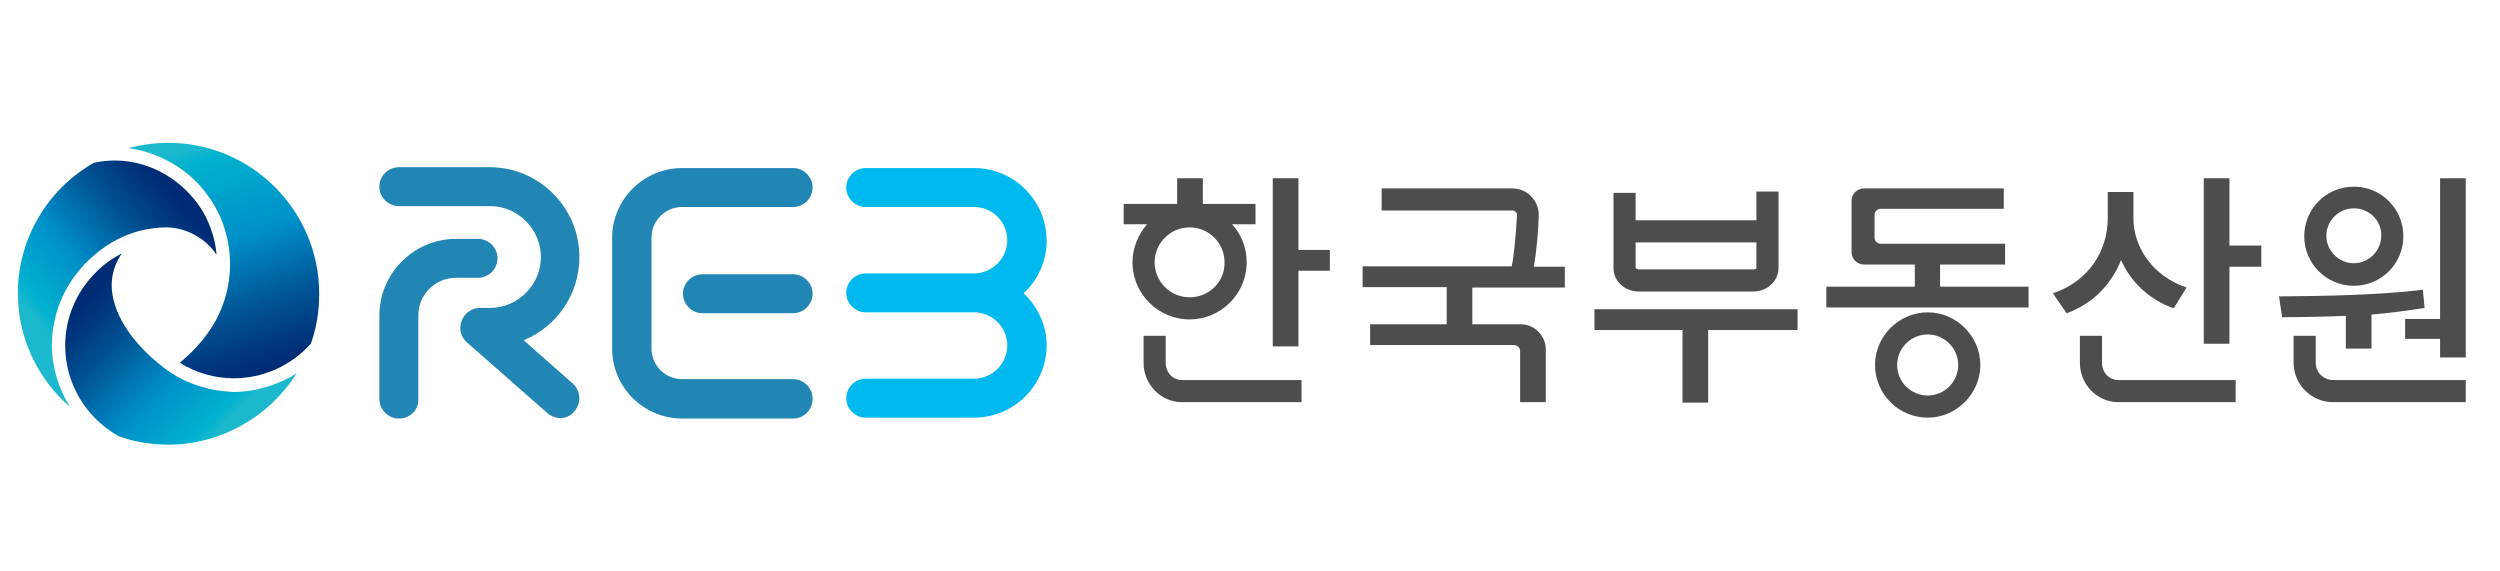 <svg width="140" height="32" viewBox="0 0 140 32" fill="none" xmlns="http://www.w3.org/2000/svg">
<path d="M74.472 13.997V15.161H72.713V19.399H71.275V9.982H72.713V13.997H74.472Z" fill="#4D4D4D"/>
<path d="M70.334 11.42H67.36V9.982H65.923V11.42H62.925V12.559H64.238C63.742 13.129 63.42 13.873 63.42 14.691C63.42 16.45 64.858 17.887 66.617 17.887C68.376 17.887 69.814 16.45 69.814 14.691C69.814 13.873 69.516 13.129 68.996 12.559H70.309V11.42H70.334ZM66.617 16.648C65.527 16.648 64.659 15.756 64.659 14.691C64.659 13.6 65.552 12.733 66.617 12.733C67.707 12.733 68.575 13.625 68.575 14.691C68.599 15.781 67.707 16.648 66.617 16.648Z" fill="#4D4D4D"/>
<path d="M72.886 22.521H66.196C65.007 22.521 64.04 21.53 64.04 20.316V18.804H65.279V20.316C65.279 20.861 65.675 21.282 66.196 21.282H72.886V22.521Z" fill="#4D4D4D"/>
<path d="M121.727 17.268C120.339 16.772 119.323 15.781 118.778 14.567C118.233 15.93 117.192 17.02 115.73 17.54L114.962 16.425C116.969 15.756 118.035 14.046 118.035 12.213V10.751H119.472V12.213C119.472 13.873 120.562 15.459 122.445 16.103L121.727 17.268ZM126.633 13.749V14.938H124.849V19.25H123.412V9.982H124.849V13.749H126.633Z" fill="#4D4D4D"/>
<path d="M125.196 22.521H118.629C117.44 22.521 116.474 21.53 116.474 20.316V18.804H117.713V20.316C117.713 20.861 118.109 21.282 118.629 21.282H125.196V22.521Z" fill="#4D4D4D"/>
<path d="M87.63 16.103V14.938H85.895C86.044 14.096 86.143 12.981 86.168 12.113C86.193 11.717 86.044 11.32 85.772 11.023C85.499 10.726 85.103 10.552 84.706 10.552H77.371V11.791H84.706C84.805 11.791 84.855 11.841 84.879 11.866C84.904 11.89 84.954 11.965 84.954 12.039C84.879 13.303 84.78 14.319 84.656 14.914H76.306V16.078H81.014V18.16H76.727V19.324H84.78C84.979 19.324 85.127 19.473 85.127 19.671V22.521H86.564V19.572C86.564 18.804 85.945 18.16 85.152 18.16H82.451V16.103H87.63Z" fill="#4D4D4D"/>
<path d="M100.664 18.482H95.658V22.546H94.221V18.482H89.29V17.317H100.664V18.482Z" fill="#4D4D4D"/>
<path d="M98.359 10.726V12.336H91.594V10.8H90.356V15.013C90.356 15.731 90.975 16.326 91.768 16.326H98.186C98.954 16.326 99.598 15.731 99.598 15.013V10.726H98.359ZM98.186 15.087H91.768C91.669 15.087 91.594 15.013 91.594 15.013V13.575H98.359V15.013C98.359 15.037 98.31 15.087 98.186 15.087Z" fill="#4D4D4D"/>
<path d="M113.6 16.053V17.218H102.275V16.053H107.231V14.814H104.382C103.985 14.814 103.688 14.492 103.688 14.12V11.246C103.688 10.85 104.01 10.552 104.382 10.552H112.212V11.692H105.323C105.125 11.692 104.976 11.841 104.976 12.039V13.303C104.976 13.501 105.125 13.65 105.323 13.65H112.286V14.814H108.644V16.053H113.6Z" fill="#4D4D4D"/>
<path d="M107.95 23.388C106.314 23.388 105.001 22.05 105.001 20.439C105.001 18.829 106.339 17.491 107.95 17.491C109.56 17.491 110.899 18.829 110.899 20.439C110.899 22.05 109.56 23.388 107.95 23.388ZM107.95 18.73C107.008 18.73 106.24 19.498 106.24 20.439C106.24 21.381 107.008 22.149 107.95 22.149C108.891 22.149 109.66 21.381 109.66 20.439C109.66 19.498 108.891 18.73 107.95 18.73Z" fill="#4D4D4D"/>
<path d="M131.367 17.689C130.177 17.738 128.79 17.763 127.798 17.763L127.625 16.599C129.93 16.574 133.002 16.549 135.678 16.227L135.778 17.243C134.712 17.416 133.696 17.54 132.804 17.615V19.523H131.367V17.689ZM136.645 17.838V9.982H138.082V20.018H136.645V18.977H134.687V17.862H136.645V17.838Z" fill="#4D4D4D"/>
<path d="M138.082 22.521H130.648C129.434 22.521 128.442 21.53 128.442 20.316V18.804H129.681V20.316C129.681 20.861 130.127 21.282 130.648 21.282H138.082V22.521Z" fill="#4D4D4D"/>
<path d="M131.812 16.004C130.276 16.004 129.037 14.765 129.037 13.229C129.037 11.692 130.276 10.453 131.812 10.453C133.349 10.453 134.588 11.692 134.588 13.229C134.588 14.765 133.349 16.004 131.812 16.004ZM131.812 11.667C130.97 11.667 130.276 12.361 130.276 13.204C130.276 14.046 130.97 14.74 131.812 14.74C132.655 14.74 133.349 14.046 133.349 13.204C133.374 12.361 132.68 11.667 131.812 11.667Z" fill="#4D4D4D"/>
<path d="M31.38 23.413C31.132 23.413 30.86 23.314 30.661 23.14L26.151 19.176C25.805 18.878 25.681 18.407 25.854 17.961C26.003 17.54 26.424 17.243 26.87 17.243H27.44C29.001 17.243 30.29 15.954 30.29 14.393C30.29 12.832 29.001 11.543 27.44 11.543H22.335C21.741 11.543 21.245 11.048 21.245 10.453C21.245 9.858 21.741 9.363 22.335 9.363H27.415C30.191 9.363 32.446 11.618 32.446 14.393C32.446 16.499 31.157 18.308 29.323 19.052L32.074 21.48C32.52 21.877 32.569 22.57 32.173 23.016C31.975 23.289 31.677 23.413 31.38 23.413Z" fill="#2186B3"/>
<path d="M22.335 23.438C21.741 23.438 21.245 22.942 21.245 22.348V17.664C21.245 15.31 23.178 13.377 25.532 13.377H26.771C27.366 13.377 27.861 13.873 27.861 14.467C27.861 15.062 27.366 15.558 26.771 15.558H25.532C24.367 15.558 23.426 16.499 23.426 17.664V22.348C23.451 22.967 22.955 23.438 22.335 23.438Z" fill="#2186B3"/>
<path d="M44.414 23.438H38.194C36.039 23.438 34.279 21.678 34.279 19.523V13.328C34.279 11.172 36.039 9.412 38.194 9.412H44.414C45.009 9.412 45.505 9.908 45.505 10.503C45.505 11.097 45.009 11.593 44.414 11.593H38.194C37.253 11.593 36.485 12.361 36.485 13.303V19.523C36.485 20.464 37.253 21.232 38.194 21.232H44.414C45.009 21.232 45.505 21.728 45.505 22.323C45.505 22.967 45.009 23.438 44.414 23.438Z" fill="#2186B3"/>
<path d="M44.414 17.54H39.334C38.74 17.54 38.244 17.044 38.244 16.45C38.244 15.855 38.74 15.359 39.334 15.359H44.414C45.009 15.359 45.505 15.855 45.505 16.45C45.505 17.044 45.009 17.54 44.414 17.54Z" fill="#2186B3"/>
<path d="M57.324 16.425C58.117 15.682 58.613 14.641 58.613 13.476C58.613 11.246 56.804 9.412 54.549 9.412H48.478C47.883 9.412 47.388 9.908 47.388 10.503C47.388 11.097 47.883 11.593 48.478 11.593H54.549C55.59 11.593 56.407 12.435 56.407 13.451C56.407 14.467 55.565 15.31 54.549 15.31H48.478C47.883 15.31 47.388 15.806 47.388 16.4C47.388 16.995 47.883 17.491 48.478 17.491H54.549C55.59 17.491 56.407 18.333 56.407 19.349C56.407 20.365 55.565 21.207 54.549 21.207H48.478C47.883 21.207 47.388 21.703 47.388 22.298C47.388 22.892 47.883 23.388 48.478 23.388H54.549C56.779 23.388 58.613 21.579 58.613 19.324C58.613 18.234 58.117 17.168 57.324 16.425Z" fill="#00B9EF"/>
<path d="M9.425 8C8.682 8 7.914 8.099 7.195 8.297C8.112 8.421 9.004 8.743 9.797 9.239C10.863 9.883 11.705 10.85 12.25 11.965C13.143 13.848 13.093 16.053 12.102 17.912C11.457 19.101 10.565 19.894 10.07 20.316C10.987 20.886 12.027 21.183 13.093 21.183C14.728 21.183 16.29 20.489 17.405 19.25C17.727 18.358 17.875 17.416 17.875 16.45C17.875 11.791 14.084 8 9.425 8Z" fill="url(#paint0_linear_47_2307)"/>
<path d="M9.202 20.613C7.195 19.076 6.278 17.391 6.253 16.004C6.253 15.335 6.451 14.715 6.823 14.195C6.278 14.467 5.758 14.839 5.312 15.31C4.246 16.4 3.651 17.837 3.651 19.349C3.651 21.455 4.791 23.388 6.65 24.429C7.542 24.751 8.483 24.9 9.425 24.9C12.374 24.9 15.075 23.338 16.611 20.91C15.769 21.455 14.431 21.951 13.092 21.951C11.259 21.877 9.97 21.207 9.202 20.613Z" fill="url(#paint1_linear_47_2307)"/>
<path d="M4.767 14.765C5.956 13.551 7.443 12.758 9.301 12.733C10.441 12.733 11.556 13.377 12.126 14.269C12.076 13.575 11.878 12.906 11.581 12.262C10.639 10.28 8.161 8.496 5.262 9.115C2.635 10.602 1 13.402 1 16.425C1 18.928 2.115 21.233 3.924 22.794C3.28 21.778 2.908 20.563 2.908 19.324C2.908 17.615 3.577 16.004 4.767 14.765Z" fill="url(#paint2_linear_47_2307)"/>
<defs>
<linearGradient id="paint0_linear_47_2307" x1="15.12" y1="21.161" x2="10.6" y2="7.507" gradientUnits="userSpaceOnUse">
<stop offset="0.04" stop-color="#002C76"/>
<stop offset="0.119" stop-color="#00377E"/>
<stop offset="0.281" stop-color="#005495"/>
<stop offset="0.509" stop-color="#0085C0"/>
<stop offset="0.558" stop-color="#0090C9"/>
<stop offset="0.88" stop-color="#00B1CF"/>
<stop offset="0.949" stop-color="#1BB8CE"/>
</linearGradient>
<linearGradient id="paint1_linear_47_2307" x1="5.171" y1="16.381" x2="12.973" y2="24.125" gradientUnits="userSpaceOnUse">
<stop stop-color="#002C76"/>
<stop offset="0.093" stop-color="#00377E"/>
<stop offset="0.281" stop-color="#005495"/>
<stop offset="0.546" stop-color="#0085C0"/>
<stop offset="0.603" stop-color="#0090C9"/>
<stop offset="0.888" stop-color="#00B1CF"/>
<stop offset="0.949" stop-color="#1BB8CE"/>
</linearGradient>
<linearGradient id="paint2_linear_47_2307" x1="9.968" y1="11.31" x2="1.707" y2="18.308" gradientUnits="userSpaceOnUse">
<stop stop-color="#002C76"/>
<stop offset="0.092" stop-color="#00377E"/>
<stop offset="0.278" stop-color="#005495"/>
<stop offset="0.54" stop-color="#0085C0"/>
<stop offset="0.597" stop-color="#0090C9"/>
<stop offset="0.887" stop-color="#00B1CF"/>
<stop offset="0.949" stop-color="#1BB8CE"/>
</linearGradient>
</defs>
</svg>
